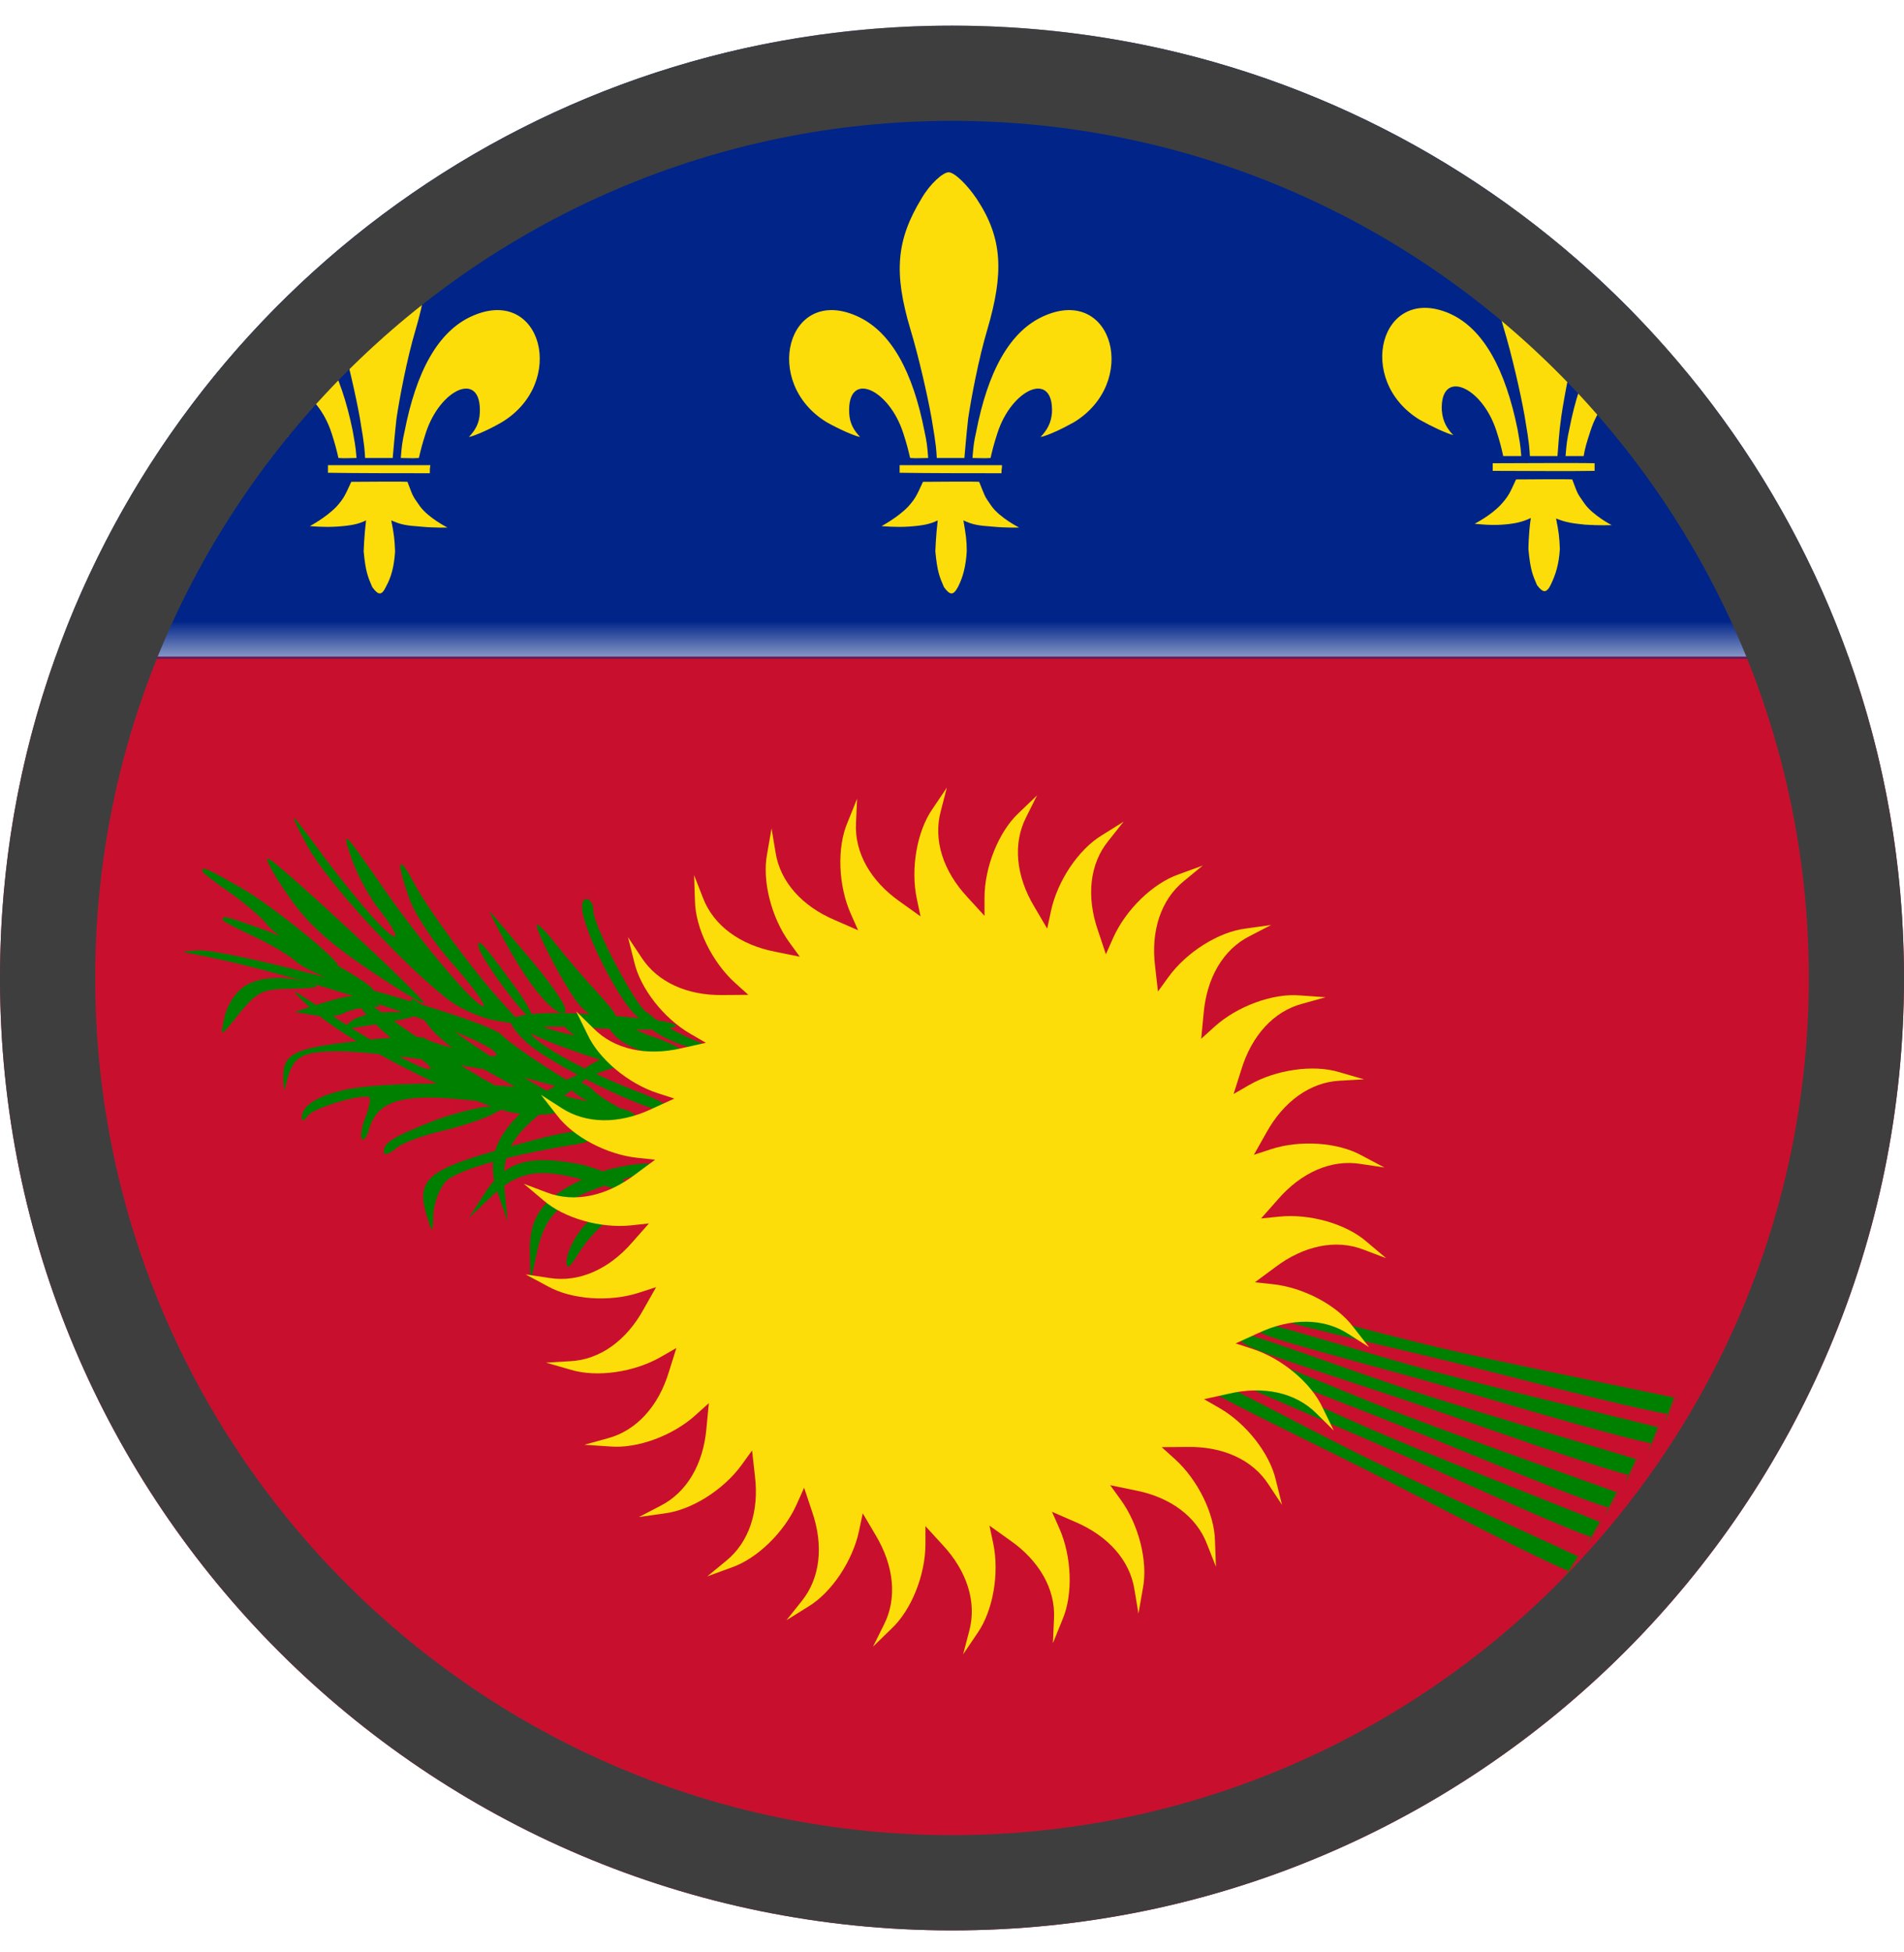 <?xml version="1.0" encoding="UTF-8"?>
<svg width="40px" height="41px" viewBox="0 0 40 41" version="1.1" xmlns="http://www.w3.org/2000/svg" xmlns:xlink="http://www.w3.org/1999/xlink">
    <!-- Generator: Sketch 62 (91390) - https://sketch.com -->
    <title>b05-ic-guadeloupe</title>
    <desc>Created with Sketch.</desc>
    <defs>
        <polygon id="path-1" points="0.15 0 37.85 0 37.85 13.3 0.15 13.3"></polygon>
    </defs>
    <g id="Drapeaux" stroke="none" stroke-width="1" fill="none" fill-rule="evenodd">
        <g id="b05-ic-guadeloupe" transform="translate(0, 0.538)">
            <path d="M40,20 C40,31.05 31.05,40 20,40 C8.95,40 0,31.05 0,20 C0,17.63 0.41,15.36 1.17,13.25 L38.83,13.25 C39.59,15.36 40,17.63 40,20" id="Fill-1" fill="#C8102E"></path>
            <g id="Group-5" transform="translate(1, 0)">
                <mask id="mask-2" fill="white">
                    <use xlink:href="#path-1"></use>
                </mask>
                <g id="Clip-4"></g>
                <path d="M37.85,13.3 L0.15,13.3 C2.91,5.54 10.3,-0 19,-0 C27.7,-0 35.09,5.54 37.85,13.3" id="Fill-3" fill="#002488" mask="url(#mask-2)"></path>
            </g>
            <path d="M8.51,3.64 C9.05,4.47 9.08,5.2 8.73,6.39 C8.55,6.99 8.39,7.84 8.33,8.25 C8.29,8.61 8.27,8.86 8.25,9.08 L7.67,9.08 C7.66,8.94 7.67,8.88 7.56,8.24 C7.48,7.79 7.29,6.95 7.12,6.39 C6.94,5.79 6.87,5.32 6.91,4.89 L8.51,3.64 Z" id="Fill-6" fill="#FCDD09"></path>
            <path d="M10.54,8.33 C10.3,8.47 9.99,8.61 9.85,8.64 C9.97,8.51 10.07,8.37 10.08,8.13 C10.12,7.23 9.24,7.62 8.94,8.57 C8.86,8.82 8.84,8.91 8.8,9.08 C8.64,9.09 8.58,9.08 8.42,9.08 C8.44,8.83 8.45,8.74 8.5,8.52 C8.74,7.29 9.19,6.41 9.94,6.09 C11.38,5.47 11.92,7.5 10.54,8.33" id="Fill-8" fill="#FCDD09"></path>
            <path d="M9.04,9.23 C9.03,9.34 9.03,9.27 9.03,9.4 C8.53,9.4 7.49,9.4 6.89,9.39 L6.89,9.23 L9.04,9.23 Z" id="Fill-10" fill="#FCDD09"></path>
            <path d="M9.4,10.54 C9.4,10.54 9.12,10.55 8.83,10.52 C8.54,10.5 8.42,10.48 8.22,10.39 C8.28,10.69 8.29,10.8 8.3,11.04 C8.28,11.36 8.22,11.58 8.11,11.78 C8.02,11.97 7.95,11.97 7.82,11.79 C7.73,11.58 7.68,11.47 7.64,11.04 C7.64,11.04 7.65,10.72 7.69,10.39 C7.53,10.47 7.37,10.5 7.09,10.52 C6.81,10.54 6.51,10.51 6.51,10.51 C6.51,10.51 6.85,10.33 7.07,10.1 C7.23,9.92 7.25,9.86 7.38,9.58 C7.63,9.58 8.4,9.57 8.56,9.58 C8.68,9.89 8.65,9.85 8.82,10.09 C9,10.34 9.4,10.54 9.4,10.54" id="Fill-12" fill="#FCDD09"></path>
            <path d="M5.72,6.01 C5.8,6.02 5.88,6.05 5.97,6.09 C6.72,6.41 7.16,7.29 7.41,8.51 C7.45,8.74 7.47,8.82 7.49,9.08 C7.33,9.08 7.26,9.09 7.11,9.08 C7.07,8.91 7.05,8.82 6.97,8.57 C6.67,7.62 5.78,7.23 5.82,8.13 C5.84,8.37 5.94,8.51 6.06,8.64 C5.91,8.61 5.61,8.47 5.36,8.33 C4.91,8.06 4.66,7.65 4.6,7.25 L5.72,6.01 Z" id="Fill-14" fill="#FCDD09"></path>
            <path d="M20.74,6.39 C20.56,6.99 20.4,7.84 20.34,8.25 C20.3,8.61 20.28,8.86 20.26,9.08 L19.68,9.08 C19.67,8.94 19.68,8.88 19.57,8.24 C19.49,7.79 19.3,6.95 19.13,6.39 C18.77,5.19 18.83,4.5 19.36,3.63 C19.54,3.32 19.81,3.08 19.93,3.08 C20.05,3.08 20.32,3.34 20.52,3.64 C21.07,4.47 21.09,5.2 20.74,6.39" id="Fill-16" fill="#FCDD09"></path>
            <path d="M22.56,8.33 C22.31,8.47 22.01,8.61 21.86,8.64 C21.98,8.51 22.08,8.37 22.1,8.13 C22.14,7.23 21.25,7.62 20.95,8.57 C20.87,8.82 20.85,8.91 20.81,9.08 C20.66,9.09 20.59,9.08 20.43,9.08 C20.45,8.83 20.46,8.74 20.51,8.52 C20.75,7.29 21.2,6.41 21.95,6.09 C23.39,5.47 23.93,7.5 22.56,8.33" id="Fill-18" fill="#FCDD09"></path>
            <path d="M21.05,9.23 C21.05,9.34 21.04,9.27 21.04,9.4 C20.54,9.4 19.5,9.4 18.9,9.39 L18.9,9.23 L21.05,9.23 Z" id="Fill-20" fill="#FCDD09"></path>
            <path d="M21.41,10.54 C21.41,10.54 21.14,10.55 20.84,10.52 C20.55,10.5 20.43,10.48 20.24,10.39 C20.29,10.69 20.31,10.8 20.31,11.04 C20.29,11.36 20.23,11.58 20.13,11.78 C20.03,11.97 19.96,11.97 19.83,11.79 C19.74,11.58 19.69,11.47 19.65,11.04 C19.65,11.04 19.66,10.72 19.7,10.39 C19.54,10.47 19.38,10.5 19.1,10.52 C18.82,10.54 18.52,10.51 18.52,10.51 C18.52,10.51 18.86,10.33 19.08,10.1 C19.24,9.92 19.26,9.86 19.39,9.58 C19.64,9.58 20.42,9.57 20.57,9.58 C20.7,9.89 20.66,9.85 20.83,10.09 C21.01,10.34 21.41,10.54 21.41,10.54" id="Fill-22" fill="#FCDD09"></path>
            <path d="M19.5,9.08 C19.34,9.08 19.28,9.09 19.12,9.08 C19.08,8.91 19.06,8.82 18.98,8.57 C18.68,7.62 17.8,7.23 17.84,8.13 C17.85,8.37 17.95,8.51 18.07,8.64 C17.93,8.61 17.62,8.47 17.37,8.33 C16,7.5 16.54,5.47 17.98,6.09 C18.73,6.41 19.18,7.29 19.42,8.51 C19.47,8.74 19.48,8.82 19.5,9.08" id="Fill-24" fill="#FCDD09"></path>
            <path d="M31.96,9.04 L31.58,9.04 C31.54,8.86 31.52,8.77 31.44,8.52 C31.14,7.57 30.25,7.19 30.29,8.08 C30.31,8.33 30.41,8.47 30.53,8.6 C30.38,8.56 30.08,8.42 29.83,8.28 C28.46,7.45 29,5.43 30.44,6.04 C31.18,6.36 31.63,7.25 31.88,8.47 C31.92,8.7 31.94,8.78 31.96,9.04" id="Fill-26" fill="#FCDD09"></path>
            <path d="M33.42,5.18 C33.41,5.52 33.33,5.9 33.2,6.34 C33.02,6.94 32.86,7.8 32.8,8.21 C32.75,8.56 32.74,8.81 32.72,9.04 L32.14,9.04 C32.13,8.9 32.14,8.84 32.03,8.2 C31.95,7.74 31.76,6.91 31.59,6.35 C31.26,5.25 31.28,4.57 31.71,3.79 C32.3,4.22 32.87,4.68 33.42,5.18" id="Fill-28" fill="#FCDD09"></path>
            <path d="M33.5,9.19 L33.5,9.35 C33,9.36 31.96,9.35 31.36,9.35 L31.36,9.19 C31.73,9.19 33.14,9.18 33.5,9.19" id="Fill-30" fill="#FCDD09"></path>
            <path d="M33.86,10.49 C33.86,10.49 33.59,10.5 33.3,10.48 C33.01,10.45 32.89,10.43 32.69,10.35 C32.75,10.64 32.76,10.75 32.77,10.99 C32.75,11.32 32.68,11.53 32.58,11.74 C32.49,11.92 32.42,11.92 32.29,11.75 C32.2,11.54 32.15,11.43 32.11,11 C32.11,11 32.11,10.67 32.16,10.34 C31.99,10.42 31.84,10.46 31.56,10.48 C31.28,10.5 30.98,10.46 30.98,10.46 C30.98,10.46 31.32,10.29 31.54,10.05 C31.7,9.87 31.72,9.81 31.85,9.53 C32.1,9.53 32.87,9.52 33.03,9.53 C33.15,9.84 33.12,9.8 33.29,10.04 C33.47,10.29 33.86,10.49 33.86,10.49" id="Fill-32" fill="#FCDD09"></path>
            <path d="M35.66,7.57 C35.54,7.84 35.32,8.09 35.01,8.28 C34.77,8.42 34.46,8.56 34.32,8.6 C34.44,8.47 34.54,8.33 34.55,8.08 C34.59,7.19 33.71,7.57 33.41,8.52 C33.33,8.77 33.3,8.86 33.27,9.04 L32.89,9.04 C32.91,8.78 32.92,8.7 32.97,8.47 C33.2,7.28 33.64,6.41 34.35,6.08 C34.81,6.55 35.25,7.05 35.66,7.57" id="Fill-34" fill="#FCDD09"></path>
            <path d="M7.711,19.799 C8.338,20.225 8.884,20.559 8.91,20.533 C8.963,20.465 5.847,17.571 5.634,17.492 C5.554,17.465 5.727,17.799 6.033,18.238 C6.42,18.812 6.859,19.225 7.711,19.799" id="Fill-36" fill="#008000"></path>
            <path d="M12.606,21.716 C12.489,21.767 12.377,21.833 12.284,21.9 C11.688,21.605 11.238,21.317 11.151,21.162 C11.168,21.171 11.184,21.178 11.202,21.187 C11.509,21.343 12.083,21.552 12.606,21.716 M12.356,22.595 C12.198,22.56 12.022,22.518 11.851,22.476 C11.905,22.437 11.957,22.398 12.005,22.361 C12.007,22.362 12.008,22.362 12.011,22.362 C12.083,22.428 12.211,22.512 12.356,22.595 M11.87,21.023 L11.876,21.033 C11.9,21.077 11.975,21.137 12.075,21.204 C11.911,21.18 11.653,21.111 11.403,21.026 C11.518,21.018 11.673,21.018 11.87,21.023 M11.495,22.372 C11.345,22.289 11.181,22.194 11.013,22.093 C11.08,22.109 11.143,22.125 11.202,22.14 C11.377,22.19 11.53,22.232 11.663,22.268 C11.606,22.302 11.549,22.336 11.495,22.372 M10.394,22.254 C10.174,22.132 9.929,21.988 9.674,21.832 C9.843,21.859 10.008,21.888 10.168,21.918 C10.252,21.967 10.335,22.014 10.418,22.057 C10.565,22.137 10.7,22.216 10.817,22.287 C10.684,22.274 10.543,22.263 10.394,22.254 M9.549,21.125 C10.143,21.364 10.497,21.556 10.416,21.633 C10.404,21.645 10.359,21.645 10.292,21.637 C10.026,21.463 9.771,21.286 9.549,21.125 M8.937,21.274 C8.918,21.255 8.854,21.243 8.755,21.239 C8.661,21.175 8.568,21.111 8.477,21.048 C8.406,20.996 8.339,20.949 8.276,20.904 C8.401,20.88 8.515,20.856 8.597,20.835 C8.637,20.824 8.672,20.814 8.702,20.805 C8.773,20.83 8.841,20.855 8.908,20.88 C8.95,20.933 8.995,20.99 9.046,21.053 C9.136,21.166 9.301,21.313 9.502,21.468 C9.239,21.397 9.005,21.321 8.937,21.274 M9.032,21.91 C8.968,21.932 8.735,21.834 8.388,21.645 C8.539,21.664 8.694,21.684 8.852,21.706 C8.997,21.815 9.074,21.894 9.032,21.91 M7.778,21.294 C7.653,21.218 7.521,21.136 7.383,21.05 C7.45,21.042 7.542,21.028 7.665,21.009 C7.735,20.999 7.813,20.987 7.893,20.974 C7.991,21.07 8.099,21.166 8.208,21.255 C8.074,21.264 7.93,21.277 7.778,21.294 M7.111,20.877 C7.074,20.851 7.035,20.825 6.995,20.799 C7.085,20.788 7.166,20.767 7.221,20.74 C7.304,20.694 7.444,20.654 7.58,20.63 C7.601,20.656 7.623,20.682 7.646,20.712 C7.663,20.731 7.682,20.753 7.701,20.773 C7.566,20.805 7.454,20.849 7.384,20.902 C7.34,20.936 7.306,20.964 7.281,20.986 C7.226,20.95 7.169,20.915 7.111,20.877 M7.892,20.529 C8.085,20.593 8.273,20.656 8.454,20.719 C8.412,20.718 8.367,20.716 8.317,20.715 C8.214,20.712 8.114,20.715 8.018,20.723 C7.958,20.68 7.901,20.641 7.85,20.606 C8.009,20.602 8.017,20.587 7.892,20.529 M14.649,21.333 C14.458,21.258 14.245,21.154 14.068,21.053 C14.295,21.016 14.232,20.952 13.807,20.89 C13.795,20.882 13.782,20.873 13.772,20.865 C13.653,20.768 13.581,20.709 13.539,20.685 C13.532,20.678 13.526,20.672 13.52,20.664 C13.186,20.277 12.467,18.863 12.467,18.596 C12.467,18.45 12.4,18.343 12.32,18.343 C12.228,18.343 12.201,18.477 12.254,18.69 C12.432,19.4 13.137,20.675 13.436,20.845 C13.395,20.841 13.351,20.838 13.307,20.833 C13.176,20.82 13.05,20.808 12.929,20.798 C12.932,20.736 12.808,20.594 12.524,20.274 C12.231,19.966 11.845,19.499 11.645,19.247 C11.445,18.993 11.272,18.833 11.272,18.886 C11.272,19.033 11.792,20.046 12.098,20.473 C12.189,20.599 12.288,20.695 12.394,20.758 C11.871,20.728 11.454,20.728 11.168,20.758 C11.121,20.635 10.983,20.405 10.788,20.144 C10.144,19.264 10.047,19.17 10.047,19.317 C10.047,19.487 10.756,20.483 11.058,20.771 C10.97,20.784 10.899,20.801 10.847,20.821 C10.835,20.818 10.825,20.814 10.814,20.81 L10.582,20.553 C9.955,19.873 8.996,18.566 8.69,17.992 C8.357,17.366 8.317,17.526 8.597,18.326 C8.703,18.647 9.129,19.286 9.542,19.739 C9.955,20.206 10.222,20.593 10.155,20.593 C9.982,20.593 8.863,19.273 8.064,18.126 C7.198,16.872 7.158,16.833 7.398,17.526 C7.518,17.859 7.784,18.353 8.011,18.62 C8.224,18.899 8.357,19.127 8.29,19.127 C8.157,19.127 7.571,18.46 6.838,17.499 C6.639,17.219 6.358,16.86 6.239,16.699 C6.106,16.526 6.199,16.753 6.439,17.192 C6.852,17.979 8.53,19.793 9.462,20.487 C9.715,20.674 10.169,20.86 10.448,20.9 L10.717,20.942 C10.725,20.946 10.733,20.95 10.741,20.955 C10.771,21.062 10.956,21.276 11.175,21.447 C11.403,21.62 11.755,21.83 12.134,22.032 C12.133,22.033 12.132,22.035 12.131,22.036 C12.062,22.063 11.984,22.098 11.901,22.139 C11.351,21.81 10.675,21.344 10.536,21.193 C10.435,21.079 9.741,20.83 8.842,20.554 C8.67,20.416 8.606,20.401 8.647,20.495 C8.387,20.417 8.113,20.337 7.834,20.258 C7.868,20.212 7.539,19.994 7.105,19.747 C7.099,19.596 5.669,18.443 5.052,18.099 C4.29,17.666 4.264,17.662 4.248,17.754 C4.243,17.779 4.493,17.973 4.806,18.191 C5.119,18.408 5.485,18.717 5.606,18.873 C5.654,18.939 5.757,19.028 5.886,19.124 C5.752,19.065 5.629,19.014 5.529,18.979 C4.703,18.686 4.677,18.686 4.677,18.779 C4.677,18.806 4.956,18.953 5.302,19.113 C5.649,19.273 6.062,19.513 6.209,19.647 C6.306,19.739 6.557,19.868 6.834,19.985 C5.611,19.662 4.481,19.408 4.155,19.42 C3.795,19.446 3.782,19.446 4.075,19.499 C4.968,19.662 6.227,20.004 7.388,20.368 C7.391,20.372 7.394,20.378 7.397,20.383 C7.251,20.387 7.067,20.436 6.728,20.54 L6.642,20.568 C6.492,20.471 6.357,20.385 6.274,20.331 C6.113,20.228 6.221,20.355 6.504,20.612 L6.195,20.713 L6.594,20.78 C6.634,20.79 6.675,20.796 6.717,20.8 C6.905,20.955 7.175,21.136 7.492,21.327 C6.152,21.474 5.927,21.594 5.953,22.14 C5.966,22.407 5.966,22.407 6.033,22.14 C6.153,21.647 6.353,21.54 7.112,21.54 C7.319,21.54 7.615,21.561 7.959,21.597 C8.346,21.811 8.769,22.027 9.178,22.217 C8.378,22.218 7.606,22.262 7.219,22.354 C6.646,22.487 6.34,22.687 6.34,22.928 C6.34,23.02 6.393,23.008 6.46,22.901 C6.566,22.727 7.659,22.407 7.765,22.513 C7.792,22.54 7.752,22.741 7.672,22.94 C7.592,23.141 7.565,23.341 7.605,23.381 C7.645,23.434 7.711,23.328 7.752,23.18 C7.912,22.607 8.404,22.434 9.59,22.54 C9.729,22.553 9.871,22.566 10.01,22.579 C10.122,22.623 10.229,22.663 10.331,22.698 L10.26,22.698 C10.046,22.712 9.527,22.845 9.127,22.992 C8.248,23.339 8.062,23.459 8.062,23.645 C8.062,23.725 8.155,23.712 8.301,23.592 C8.421,23.472 8.861,23.312 9.261,23.218 C9.66,23.126 10.14,22.966 10.327,22.872 L10.531,22.766 C10.553,22.773 10.576,22.78 10.598,22.786 C10.692,22.814 10.805,22.835 10.924,22.849 C10.648,23.127 10.478,23.375 10.402,23.629 C8.903,24.059 8.738,24.277 8.985,25.056 C9.091,25.376 9.091,25.362 9.105,24.949 C9.118,24.722 9.238,24.402 9.371,24.268 C9.497,24.143 9.856,23.999 10.357,23.859 C10.346,23.985 10.355,24.115 10.383,24.253 C10.318,24.326 10.256,24.408 10.195,24.501 L9.849,25.039 L10.295,24.616 C10.346,24.566 10.397,24.521 10.445,24.479 C10.449,24.489 10.451,24.498 10.455,24.508 L10.665,25.112 L10.606,24.5 C10.602,24.452 10.597,24.406 10.594,24.361 C11.033,24.046 11.457,24.025 12.23,24.232 C11.398,24.625 11.119,25.022 11.131,25.734 L11.145,26.374 L11.278,25.774 C11.441,24.991 11.749,24.687 12.693,24.363 C13.079,24.469 13.372,24.533 13.384,24.514 C13.419,24.462 13.279,24.354 13.065,24.241 C13.475,24.105 13.782,23.983 13.782,23.96 C13.782,23.84 13.152,23.907 12.66,24.059 C12.462,23.982 12.254,23.92 12.083,23.893 C11.38,23.768 10.935,23.81 10.592,24.06 C10.599,23.963 10.614,23.872 10.637,23.784 C11.037,23.685 11.505,23.59 12.008,23.508 C12.328,23.468 12.542,23.375 12.501,23.308 C12.395,23.135 11.968,23.188 10.783,23.521 C10.766,23.527 10.75,23.531 10.733,23.536 C10.848,23.312 11.038,23.104 11.327,22.869 C11.454,22.867 11.572,22.857 11.665,22.837 L11.702,22.83 C11.723,22.841 11.743,22.85 11.761,22.861 C12.107,23.047 13.453,23.061 13.334,22.875 C13.305,22.827 13.172,22.768 12.998,22.723 C12.98,22.711 12.961,22.698 12.941,22.687 C12.768,22.594 12.542,22.447 12.448,22.341 C12.38,22.277 12.294,22.229 12.21,22.201 C12.246,22.172 12.277,22.146 12.305,22.123 C13.052,22.509 13.848,22.84 13.999,22.78 C14.146,22.727 13.918,22.581 13.28,22.341 C13.018,22.237 12.762,22.127 12.523,22.014 C12.695,21.942 12.894,21.882 13.055,21.848 C13.439,21.954 13.722,22.009 13.723,21.958 C13.726,21.921 13.643,21.853 13.513,21.773 C13.502,21.75 13.446,21.715 13.352,21.656 C13.316,21.634 13.27,21.618 13.217,21.609 C13.138,21.57 13.056,21.529 12.972,21.491 C12.939,21.468 12.901,21.444 12.861,21.42 C12.688,21.327 12.461,21.18 12.368,21.073 C12.356,21.062 12.343,21.051 12.331,21.042 C12.435,21.047 12.546,21.053 12.667,21.06 C12.715,21.063 12.762,21.066 12.808,21.068 C13.001,21.389 13.503,21.607 14.163,21.664 C14.647,21.697 14.425,21.489 13.749,21.243 C13.619,21.201 13.481,21.145 13.352,21.085 C13.481,21.086 13.595,21.085 13.696,21.082 C13.791,21.156 13.914,21.231 14.053,21.292 C14.342,21.427 14.711,21.533 14.898,21.539 C15.118,21.547 15.06,21.493 14.649,21.333" id="Fill-38" fill="#008000"></path>
            <path d="M11.856,20.731 C11.963,20.69 11.723,20.304 11.204,19.677 C10.738,19.131 10.338,18.65 10.298,18.61 C10.257,18.57 10.404,18.864 10.617,19.25 C11.124,20.184 11.644,20.797 11.856,20.731" id="Fill-40" fill="#008000"></path>
            <path d="M6.511,20.104 C5.951,19.93 5.391,19.971 5.086,20.21 C4.926,20.331 4.753,20.61 4.713,20.837 C4.633,21.224 4.633,21.224 4.846,20.971 C5.405,20.264 5.445,20.238 6.138,20.224 C6.698,20.21 6.777,20.184 6.511,20.104" id="Fill-42" fill="#008000"></path>
            <path d="M12.739,24.932 C12.579,24.932 12.34,25.092 12.179,25.319 C12.02,25.532 11.9,25.812 11.9,25.959 C11.9,26.132 11.967,26.092 12.153,25.785 C12.299,25.545 12.552,25.265 12.712,25.145 C13.019,24.932 13.019,24.932 12.739,24.932" id="Fill-44" fill="#008000"></path>
            <path d="M34.691,29.77 C34.424,30.43 35.228,28.622 34.701,29.77 C34.698,29.77 34.694,29.77 34.691,29.77" id="Fill-46" fill="#008000"></path>
            <path d="M29.657,28.134 C28.575,27.831 27.041,27.358 26.648,27.272 C26.256,27.184 26.25,27.348 26.582,27.492 C27.014,27.679 29.259,28.247 30.846,28.712 C32.422,29.174 34.261,29.705 34.691,29.769 C34.722,29.693 34.767,29.584 34.83,29.434 C34.037,29.232 30.911,28.495 29.657,28.134" id="Fill-48" fill="#008000"></path>
            <path d="M35.051,29.153 C35.047,29.153 35.043,29.152 35.039,29.152 C34.796,29.819 35.536,27.986 35.051,29.153" id="Fill-50" fill="#008000"></path>
            <path d="M29.951,27.694 C28.86,27.428 27.31,27.009 26.915,26.937 C26.519,26.863 26.519,27.027 26.855,27.159 C27.294,27.332 29.557,27.819 31.16,28.229 C32.751,28.636 34.608,29.103 35.039,29.152 C35.068,29.074 35.109,28.964 35.167,28.811 C34.367,28.637 31.217,28.01 29.951,27.694" id="Fill-52" fill="#008000"></path>
            <path d="M29.272,28.537 C28.208,28.178 26.701,27.625 26.313,27.518 C25.925,27.411 25.911,27.573 26.234,27.734 C26.657,27.945 28.869,28.628 30.429,29.176 C31.979,29.72 33.788,30.347 34.214,30.433 C34.249,30.359 34.299,30.253 34.371,30.105 C33.589,29.862 30.505,28.963 29.272,28.537" id="Fill-54" fill="#008000"></path>
            <path d="M34.214,30.433 C33.913,31.077 34.81,29.315 34.224,30.435 C34.221,30.434 34.217,30.433 34.214,30.433" id="Fill-56" fill="#008000"></path>
            <path d="M28.956,28.967 C27.913,28.553 26.436,27.922 26.055,27.794 C25.672,27.667 25.65,27.828 25.965,28.007 C26.376,28.238 28.548,29.037 30.079,29.666 C31.597,30.291 33.372,31.011 33.792,31.12 C33.831,31.048 33.887,30.944 33.965,30.801 C33.198,30.517 30.166,29.458 28.956,28.967" id="Fill-58" fill="#008000"></path>
            <path d="M33.792,31.121 C33.458,31.749 34.446,30.037 33.803,31.124 C33.8,31.123 33.796,31.122 33.792,31.121" id="Fill-60" fill="#008000"></path>
            <path d="M28.668,29.416 C27.639,28.965 26.186,28.283 25.808,28.143 C25.431,28.001 25.404,28.162 25.712,28.351 C26.113,28.597 28.258,29.471 29.765,30.153 C31.262,30.83 33.008,31.612 33.425,31.736 C33.467,31.666 33.526,31.564 33.609,31.423 C32.852,31.112 29.86,29.948 28.668,29.416" id="Fill-62" fill="#008000"></path>
            <path d="M33.425,31.736 C33.069,32.351 34.116,30.674 33.435,31.739 C33.432,31.738 33.428,31.737 33.425,31.736" id="Fill-64" fill="#008000"></path>
            <path d="M28.321,29.882 C27.317,29.379 25.901,28.621 25.532,28.461 C25.163,28.301 25.127,28.459 25.425,28.664 C25.814,28.931 27.908,29.916 29.379,30.676 C30.837,31.431 32.542,32.303 32.951,32.448 C32.996,32.38 33.06,32.282 33.152,32.146 C32.412,31.796 29.484,30.476 28.321,29.882" id="Fill-66" fill="#008000"></path>
            <path d="M32.952,32.449 C32.566,33.042 33.697,31.427 32.962,32.453 C32.959,32.451 32.955,32.45 32.952,32.449" id="Fill-68" fill="#008000"></path>
            <path d="M20.787,31.5 L21.218,31.808 C21.837,32.239 22.177,32.839 22.143,33.458 L22.12,33.969 L22.324,33.465 C22.546,32.94 22.516,32.144 22.253,31.553 L22.1,31.209 L22.586,31.421 C23.28,31.715 23.737,32.23 23.833,32.842 L23.917,33.347 L24.011,32.812 C24.119,32.252 23.924,31.479 23.544,30.956 L23.323,30.651 L23.843,30.758 C24.583,30.899 25.137,31.309 25.358,31.889 L25.545,32.364 L25.525,31.822 C25.515,31.25 25.163,30.537 24.684,30.104 L24.405,29.852 L24.934,29.848 C25.688,29.832 26.315,30.116 26.651,30.637 L26.933,31.064 L26.802,30.538 C26.673,29.983 26.181,29.355 25.621,29.032 L25.295,28.845 L25.813,28.73 C26.548,28.558 27.22,28.706 27.657,29.145 L28.021,29.505 L27.783,29.017 C27.541,28.5 26.93,27.989 26.316,27.79 L25.958,27.674 L26.441,27.454 C27.123,27.134 27.812,27.137 28.33,27.477 L28.761,27.752 L28.427,27.325 C28.083,26.869 27.379,26.497 26.737,26.43 L26.363,26.39 L26.789,26.075 C27.391,25.619 28.065,25.48 28.642,25.703 L29.121,25.884 L28.706,25.535 C28.275,25.16 27.509,24.944 26.867,25.012 L26.493,25.05 L26.845,24.652 C27.337,24.082 27.969,23.806 28.58,23.904 L29.085,23.98 L28.607,23.727 C28.107,23.45 27.313,23.396 26.7,23.596 L26.342,23.713 L26.603,23.25 C26.967,22.59 27.527,22.189 28.145,22.157 L28.655,22.128 L28.135,21.977 C27.588,21.811 26.801,21.925 26.242,22.248 L25.916,22.436 L26.076,21.93 C26.295,21.207 26.759,20.7 27.357,20.541 L27.849,20.404 L27.309,20.366 C26.741,20.317 25.993,20.591 25.514,21.024 L25.235,21.276 L25.286,20.748 C25.349,19.997 25.698,19.401 26.25,19.122 L26.704,18.887 L26.167,18.962 C25.601,19.032 24.927,19.456 24.548,19.979 L24.327,20.284 L24.267,19.756 C24.173,19.008 24.391,18.354 24.873,17.963 L25.267,17.639 L24.758,17.825 C24.22,18.012 23.649,18.567 23.386,19.157 L23.233,19.502 L23.065,18.998 C22.818,18.285 22.894,17.599 23.286,17.119 L23.604,16.718 L23.144,17.006 C22.656,17.302 22.213,17.963 22.079,18.595 L22,18.963 L21.731,18.506 C21.342,17.86 21.275,17.174 21.558,16.623 L21.786,16.166 L21.395,16.541 C20.979,16.933 20.683,17.672 20.683,18.317 L20.683,18.695 L20.325,18.303 C19.81,17.753 19.602,17.096 19.764,16.497 L19.892,16.002 L19.589,16.451 C19.263,16.919 19.127,17.706 19.261,18.337 L19.339,18.706 L18.908,18.398 C18.289,17.965 17.95,17.366 17.983,16.747 L18.006,16.236 L17.803,16.739 C17.58,17.265 17.611,18.062 17.874,18.652 L18.027,18.997 L17.541,18.785 C16.846,18.491 16.389,17.977 16.293,17.363 L16.209,16.858 L16.116,17.393 C16.007,17.953 16.203,18.727 16.582,19.25 L16.803,19.553 L16.284,19.448 C15.543,19.305 14.989,18.895 14.768,18.317 L14.582,17.84 L14.6,18.383 C14.611,18.954 14.963,19.669 15.442,20.102 L15.722,20.354 L15.192,20.358 C14.439,20.372 13.811,20.087 13.475,19.567 L13.193,19.142 L13.325,19.666 C13.454,20.224 13.946,20.849 14.504,21.172 L14.83,21.361 L14.313,21.476 C13.579,21.646 12.906,21.5 12.47,21.059 L12.105,20.701 L12.343,21.188 C12.585,21.706 13.196,22.215 13.81,22.416 L14.168,22.532 L13.685,22.752 C13.004,23.073 12.315,23.067 11.795,22.729 L11.365,22.453 L11.699,22.881 C12.042,23.337 12.747,23.707 13.389,23.776 L13.763,23.816 L13.337,24.131 C12.736,24.585 12.061,24.726 11.483,24.502 L11.005,24.322 L11.42,24.671 C11.851,25.044 12.617,25.262 13.259,25.195 L13.633,25.154 L13.282,25.552 C12.788,26.122 12.157,26.398 11.546,26.3 L11.041,26.224 L11.519,26.48 C12.019,26.756 12.814,26.808 13.427,26.608 L13.784,26.492 L13.523,26.953 C13.16,27.616 12.599,28.017 11.981,28.047 L11.472,28.078 L11.992,28.227 C12.538,28.393 13.326,28.279 13.884,27.957 L14.21,27.77 L14.051,28.276 C13.832,28.997 13.368,29.506 12.769,29.666 L12.277,29.802 L12.817,29.838 C13.386,29.887 14.133,29.613 14.612,29.18 L14.892,28.928 L14.841,29.456 C14.777,30.209 14.428,30.803 13.876,31.084 L13.423,31.32 L13.959,31.244 C14.526,31.174 15.199,30.75 15.579,30.227 L15.8,29.922 L15.859,30.45 C15.953,31.198 15.735,31.852 15.253,32.242 L14.859,32.566 L15.368,32.38 C15.907,32.194 16.478,31.637 16.74,31.047 L16.893,30.704 L17.061,31.207 C17.308,31.921 17.231,32.605 16.841,33.087 L16.523,33.486 L16.982,33.2 C17.471,32.904 17.913,32.242 18.047,31.61 L18.125,31.241 L18.394,31.698 C18.784,32.344 18.851,33.031 18.569,33.583 L18.341,34.041 L18.73,33.663 C19.147,33.273 19.442,32.533 19.442,31.887 L19.442,31.511 L19.8,31.902 C20.316,32.453 20.524,33.109 20.363,33.709 L20.234,34.203 L20.537,33.754 C20.863,33.285 20.999,32.499 20.865,31.869 L20.787,31.5 Z" id="Fill-70" fill="#FCDD09"></path>
            <path d="M20,0 C8.954,0 0,8.954 0,20 C0,31.045 8.954,40 20,40 C31.046,40 40,31.045 40,20 C40,8.954 31.046,0 20,0 M20,2 C29.925,2 38,10.075 38,20 C38,29.925 29.925,38 20,38 C10.075,38 2,29.925 2,20 C2,10.075 10.075,2 20,2" id="Fill-72" fill="#3E3E3E"></path>
        </g>
    </g>
</svg>